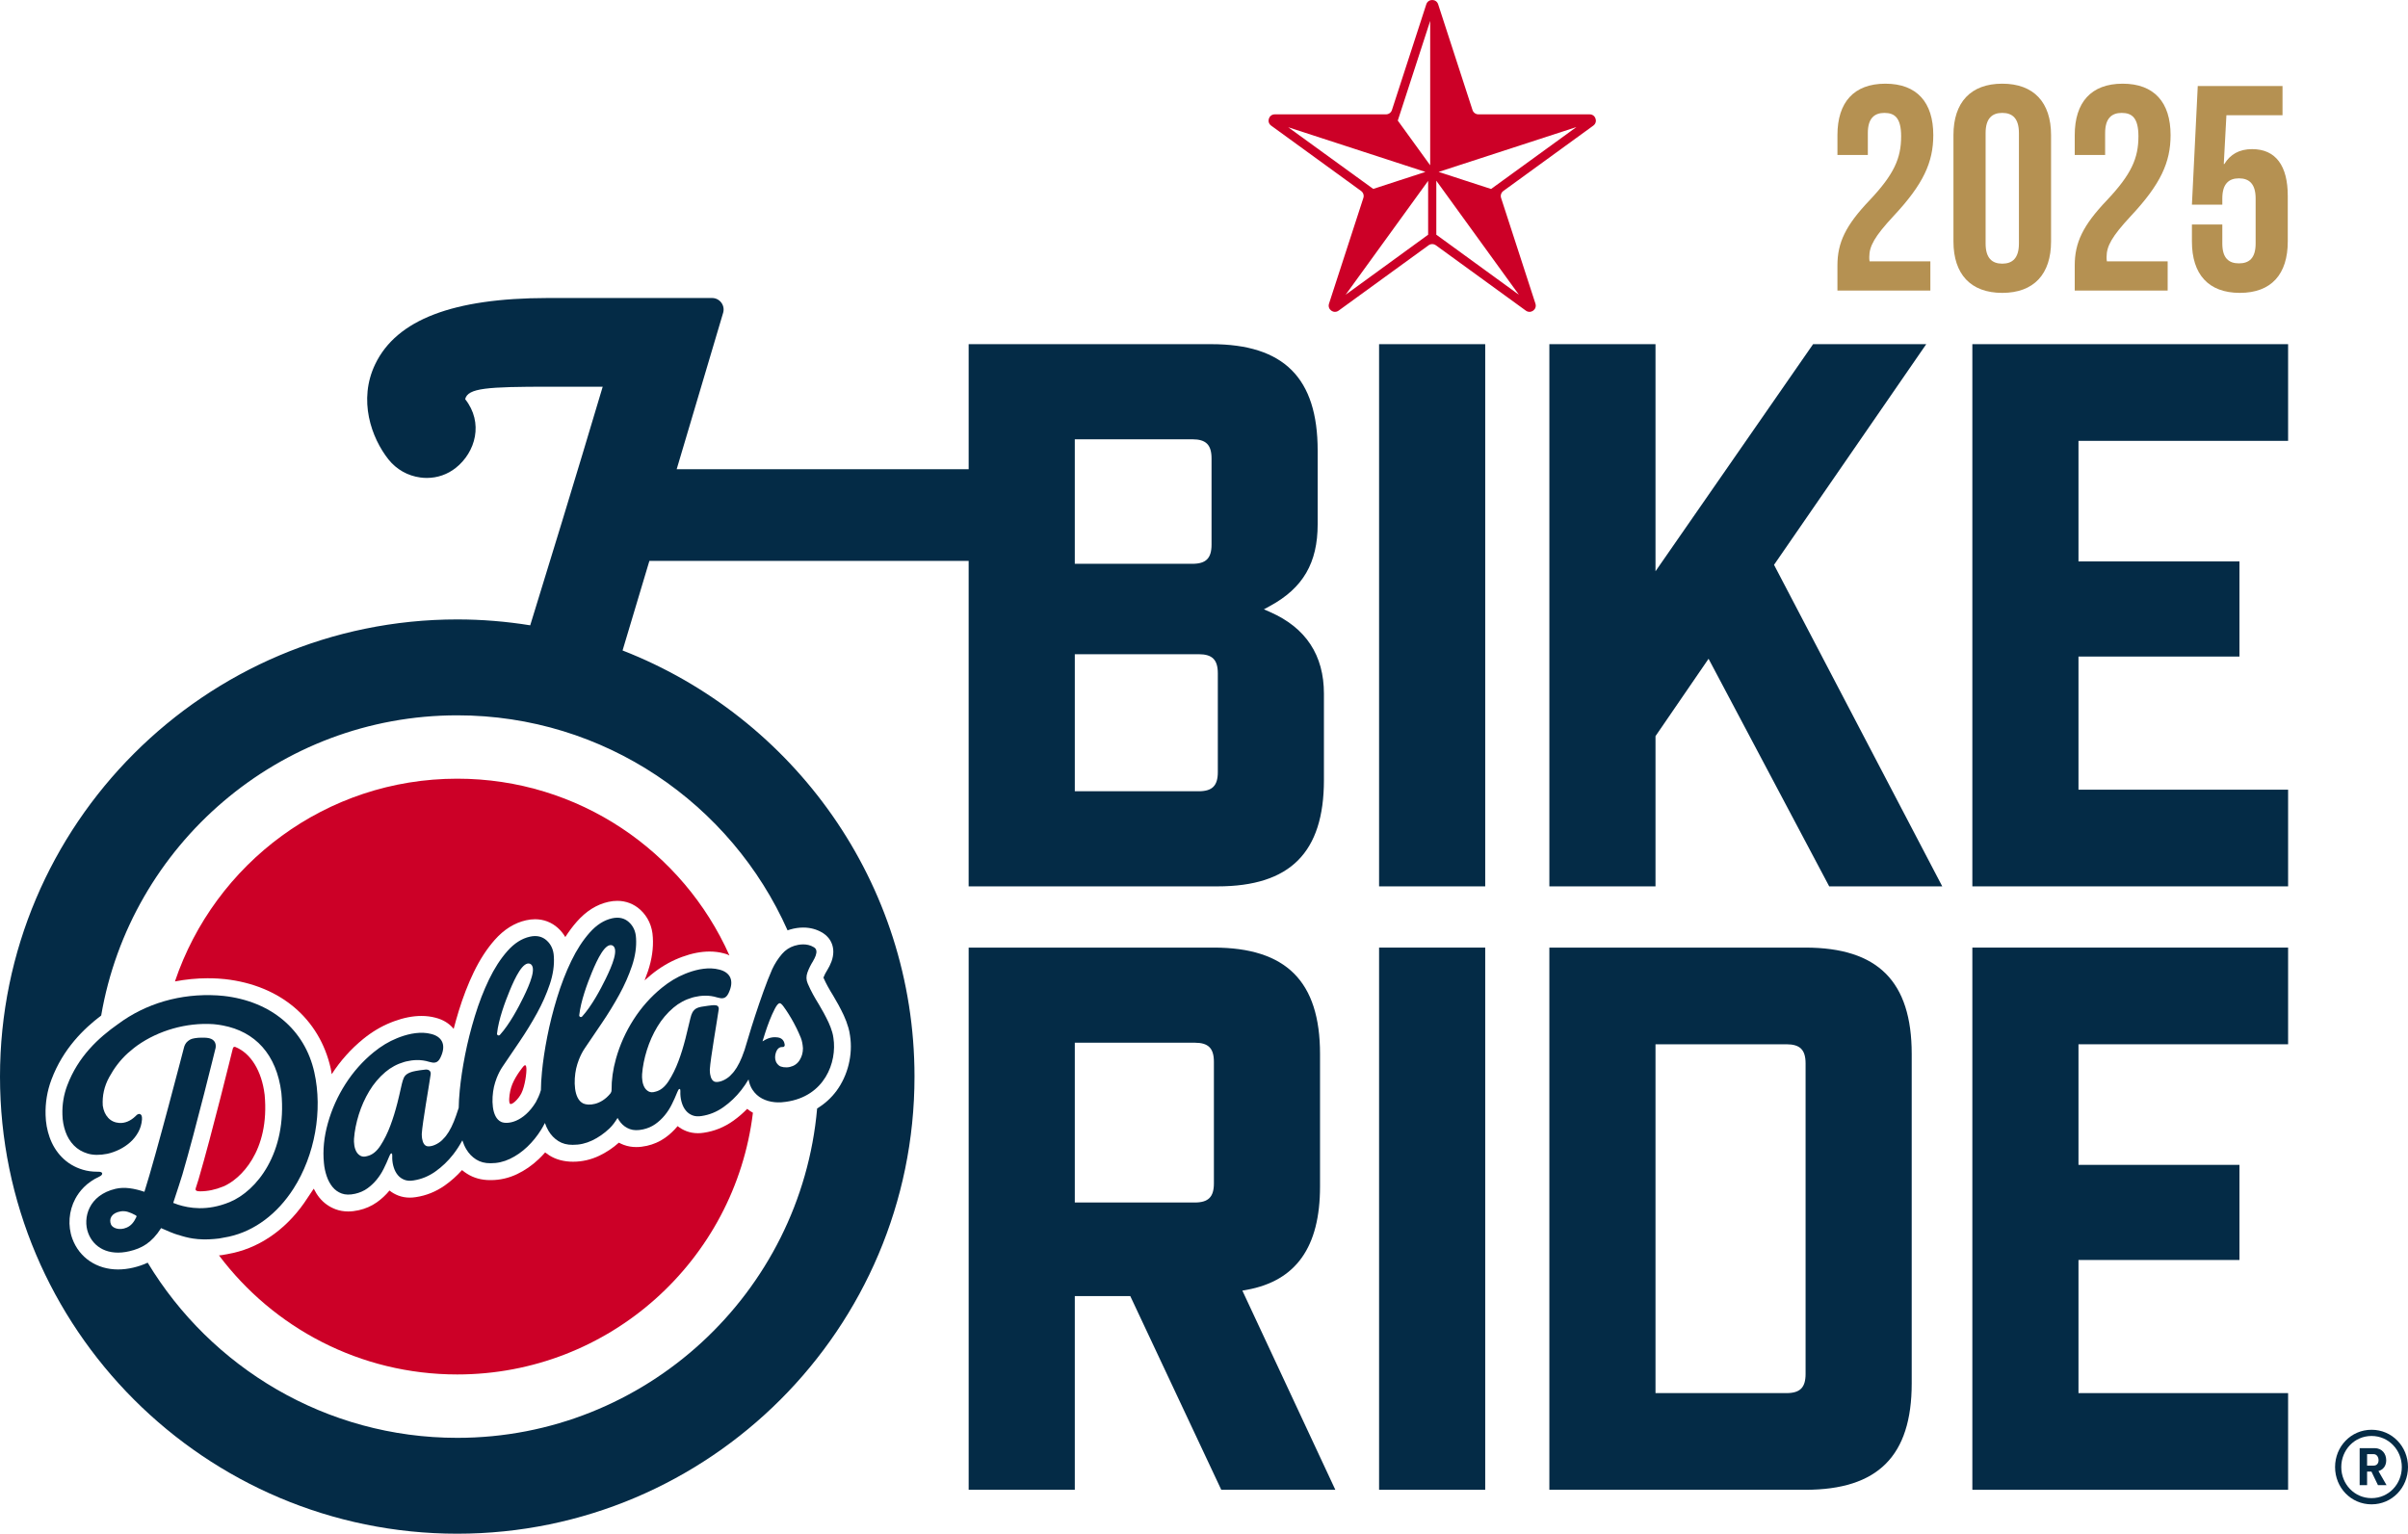 <svg xmlns="http://www.w3.org/2000/svg" id="Layer_2" data-name="Layer 2" viewBox="0 0 2403.37 1531.14"><defs><style>      .cls-1 {        fill: #cc0027;      }      .cls-2 {        fill: #b59152;      }      .cls-3 {        fill: #042b46;      }    </style></defs><g id="Layer_1-2" data-name="Layer 1"><g><g><g><g><path class="cls-3" d="M2381.62,1457.79c0-6.5-4.23-12.07-11.54-12.07h-14.96v36.91h7.42v-13.51h4.34l6.5,13.51h8.56l-8.05-14.02c5.06-1.55,7.74-5.47,7.74-10.82ZM2369.04,1463.15h-6.5v-11.45h6.5c3.1,0,4.95,2.88,4.95,6.1s-1.85,5.35-4.95,5.35Z"></path><path class="cls-3" d="M2366.98,1427.37c-20.52,0-36.4,16.7-36.4,37.23s15.88,37.22,36.4,37.22,36.39-16.71,36.39-37.22-15.88-37.23-36.39-37.23ZM2366.98,1495.63c-17.01,0-30.21-13.92-30.21-31.03s13.2-31.04,30.21-31.04,30.21,13.92,30.21,31.04-13.2,31.03-30.21,31.03Z"></path><polygon class="cls-3" points="1922.54 343.59 1809.61 343.59 1652.32 570.3 1652.32 343.59 1546.39 343.59 1546.39 884.88 1652.32 884.88 1652.32 734.9 1705.28 657.66 1825.69 884.88 1938.52 884.88 1770.62 563.88 1922.54 343.59"></polygon><rect class="cls-3" x="1376.43" y="343.59" width="105.93" height="541.29"></rect><polygon class="cls-3" points="1968.56 884.88 2283.7 884.88 2283.7 788.36 2074.48 788.36 2074.48 655.45 2235.15 655.45 2235.15 560.49 2074.48 560.49 2074.48 440.11 2283.7 440.11 2283.7 343.59 1968.56 343.59 1968.56 884.88"></polygon><path class="cls-3" d="M1244.34,1287.67c49.22-8.95,73.15-42.68,73.15-103.13v-132.34c0-72.45-33.75-106.2-106.21-106.2h-244.47v541.29h105.93v-193.41h55.36l90.83,193.41h113.84l-92.79-198.83,4.36-.79ZM1211.57,1181.41c0,13.55-5.53,19.08-19.08,19.08h-119.75v-159.53h119.75c13.55,0,19.08,5.53,19.08,19.08v121.37Z"></path><rect class="cls-3" x="1376.43" y="946" width="105.93" height="541.29"></rect><path class="cls-3" d="M1801.82,946h-255.44v541.29h255.44c72.46,0,106.21-33.75,106.21-106.21v-328.88c0-72.45-33.75-106.2-106.21-106.2ZM1802.11,1371.69c0,13.55-5.53,19.08-19.08,19.08h-130.71v-348.25h130.71c13.55,0,19.08,5.53,19.08,19.08v310.08Z"></path><polygon class="cls-3" points="1968.56 1487.3 2283.7 1487.3 2283.7 1390.77 2074.48 1390.77 2074.48 1257.87 2235.15 1257.87 2235.15 1162.91 2074.48 1162.91 2074.48 1042.53 2283.7 1042.53 2283.7 946 1968.56 946 1968.56 1487.3"></polygon></g><g><path class="cls-3" d="M811.64,959.13c.88-1.38,1.69-3.04,2.44-4.98,1.38-3.87.98-6.69-1.42-8.26,0,0-.39-.26-.41-.27-7.28-4.47-15.65-2.52-19.15-1.48-.05.02-.11.03-.16.05-.09.03-.18.05-.26.08h0c-4.74,1.52-8.79,4.2-12.14,8.06-3.92,4.53-7.21,9.65-9.87,15.37-2.87,6.56-5.76,13.91-8.67,22.05-2.91,8.15-5.66,16.15-8.23,24.02-2.58,7.87-4.85,15.13-6.81,21.78-1.53,5.18-2.81,9.42-3.86,12.75-.83,2.38-1.68,4.73-2.6,7.03-1.52,3.79-3.25,7.28-5.2,10.48-.81,1.33-1.69,2.58-2.6,3.76-.14.16-.28.33-.42.52-.21.28-.43.54-.65.81-.96,1.14-1.97,2.22-3.04,3.21-.4.37-.83.73-1.25,1.09-4.92,3.95-10.11,5.31-13.11,4.91-3.24-.43-4.78-3.81-5.41-7.53-.07-.47-.14-.93-.19-1.4-.03-.28-.06-.56-.08-.84-.05-.6-.07-1.18-.08-1.75,0-.35,0-.7,0-1.04.63-10.73,7.25-48.46,8.91-60.13.08-1.39-.36-2.53-1.18-3.14-.83-.6-2.01-.78-3.69-.8-1.68-.02-10.05,1.13-12.5,1.61-3.39.67-5.46,1.55-7.06,3.19-1.6,1.64-2.28,3.16-2.94,4.96-.9,2.43-3.53,14.59-5.86,23.6-2.21,8.53-4.24,15.19-7.02,22.61-2.78,7.42-6.07,14.07-9.88,19.95-3.81,5.88-8.25,9.39-13.32,10.52-2.59.78-4.78.67-6.58-.31-1.8-.97-3.19-2.39-4.2-4.23-1-1.85-1.68-3.96-2.01-6.35-.34-2.39-.43-4.58-.29-6.59.61-7.83,2.22-15.87,4.8-24.14,2.59-8.27,6.07-16.04,10.46-23.34,4.38-7.29,9.72-13.6,16.02-18.96,5.45-4.63,11.79-8.04,18.77-10.07.39-.11.8-.22,1.2-.32.31-.08.62-.16.94-.24,6.35-1.52,14.54-2.22,22.82.42h0s.03,0,.04.01c4.53,1.28,8.31,1.76,11.17-4.13,6.09-12.51,1.71-20.07-7.12-23.1h0s-.09-.03-.13-.05c-.63-.21-1.28-.39-1.96-.56-10.05-2.69-21.47-.47-31.02,3.03-.05.02-.1.04-.16.06-.98.36-1.94.73-2.87,1.12-8.14,3.26-15.87,7.95-23.23,13.94-11.01,8.97-20.42,19.55-28.24,31.75-7.82,12.2-13.68,25.24-17.57,39.12-3.02,10.76-4.47,21.18-4.38,31.25,0,.04-.01.07-.01.12,0,1.35-.52,2.42-1.11,3.24-9.79,12-22.11,12.33-27.01,10.08-9.82-4.5-9.79-23.1-7.23-34.87.71-3.04,1.62-6.03,2.76-8.95,1.7-4.32,3.66-8.11,5.89-11.37,5.18-7.67,10.89-16.09,17.12-25.27,6.23-9.18,11.97-18.54,17.23-28.1,5.26-9.55,9.51-19.18,12.77-28.88,3.25-9.7,4.59-18.92,4.02-27.66-.3-6.63-2.68-11.97-7.13-16-4.45-4.03-10.05-5.29-16.81-3.78-8.08,1.81-15.53,6.58-22.38,14.32-6.85,7.74-12.97,17.2-18.35,28.35-5.39,11.16-10.11,23.36-14.15,36.58-4.04,13.23-7.31,26.18-9.79,38.86-2.49,12.68-4.25,24.42-5.29,35.19-.67,6.94-1.02,13.01-1.05,18.21-1.46,5.29-3.38,8.72-5.01,11.93-12.36,20.4-28.64,22.54-34.64,19.78-9.82-4.5-9.79-23.1-7.23-34.87.71-3.04,1.62-6.03,2.76-8.95,1.7-4.32,3.66-8.11,5.89-11.37,5.18-7.67,10.89-16.09,17.12-25.27,6.23-9.18,11.97-18.54,17.23-28.1,5.26-9.55,9.51-19.18,12.77-28.88,3.25-9.7,4.59-18.92,4.02-27.66-.3-6.63-2.68-11.97-7.13-16-4.45-4.03-10.05-5.29-16.81-3.78-8.08,1.81-15.53,6.58-22.38,14.32-6.85,7.74-12.97,17.2-18.35,28.35-5.39,11.16-10.11,23.36-14.15,36.58-4.04,13.23-7.31,26.18-9.79,38.86-2.49,12.68-4.25,24.42-5.29,35.19-.64,6.66-.99,12.51-1.05,17.57-.21.6-.42,1.22-.64,1.88-1.27,4.03-2.66,7.94-4.18,11.73-1.52,3.79-3.25,7.28-5.2,10.48-.81,1.33-1.69,2.58-2.6,3.76-.14.16-.28.33-.42.52-.21.28-.43.54-.65.81-.96,1.14-1.97,2.22-3.04,3.21-.4.37-.83.73-1.25,1.09-4.92,3.95-10.11,5.31-13.11,4.91-3.24-.43-4.78-3.81-5.41-7.53-.07-.47-.14-.93-.19-1.4-.03-.28-.06-.56-.08-.84-.05-.6-.07-1.18-.08-1.75,0-.35,0-.7,0-1.04.63-10.73,7.17-47.33,8.83-59.01.48-2.9-1.05-5.15-4.79-5.06-1.68.04-10.07,1.26-12.94,2.03-3.34.89-5.75,2.11-7.35,3.75-1.6,1.64-2.07,3.46-2.73,5.26-.9,2.43-3.02,13.31-5.36,22.32-2.21,8.53-4.24,15.19-7.02,22.61-2.78,7.42-6.07,14.07-9.88,19.95-3.81,5.88-8.25,9.39-13.32,10.52-2.59.78-4.78.67-6.58-.31-1.8-.97-3.19-2.39-4.2-4.23-1-1.85-1.68-3.96-2.01-6.35-.34-2.39-.43-4.58-.29-6.59.61-7.83,2.22-15.87,4.8-24.14,2.59-8.27,6.07-16.04,10.46-23.34,4.38-7.29,9.72-13.6,16.02-18.96,5.45-4.63,11.79-8.04,18.77-10.07.39-.11.8-.22,1.2-.32.31-.08.62-.16.94-.24,6.35-1.52,14.54-2.22,22.82.42h0s.03,0,.04.01c4.53,1.28,8.31,1.76,11.17-4.13,6.09-12.51,1.71-20.07-7.12-23.1h0s-.09-.03-.13-.05c-.63-.21-1.28-.39-1.96-.56-10.05-2.69-21.47-.47-31.02,3.03-.05.02-.1.04-.16.06-.98.36-1.94.73-2.87,1.12-8.14,3.26-15.87,7.95-23.23,13.94-11.01,8.97-20.42,19.55-28.24,31.75-7.82,12.2-13.68,25.24-17.57,39.12-3.9,13.88-5.21,27.19-3.94,39.92.4,4.45,1.32,8.78,2.75,12.99,1.43,4.22,3.38,7.82,5.82,10.82,2.45,3,5.49,5.18,9.15,6.53,3.65,1.35,8.11,1.44,13.37.27,4.51-1.01,8.5-2.74,12-5.2,3.49-2.45,6.64-5.38,9.43-8.76,2.79-3.38,5.17-7.07,7.14-11.06,1.96-3.99,3.75-7.81,5.43-12.1.87-1.94,1.24-3,2.23-3.21.6-.13.89.69.86,1.88-.03,1.19-.04,2.28-.01,3.25.11,3.13.64,6.17,1.59,9.11.95,2.94,2.3,5.45,4.05,7.52,1.74,2.08,3.91,3.61,6.5,4.61,2.59,1,5.59,1.21,9.02.65,7.82-1.16,15.1-4.11,21.82-8.87,6.72-4.76,12.65-10.42,17.79-16.99,3.44-4.4,6.48-9.14,9.21-14.17,1.05,3.22,2.34,6.2,3.92,8.87,2.53,4.27,5.81,7.68,9.83,10.22,4.02,2.55,8.78,3.8,14.29,3.75,6.72.07,13.19-1.37,19.43-4.35,6.23-2.97,11.99-6.97,17.28-12,5.28-5.03,9.92-10.74,13.91-17.16,1.37-2.21,2.59-4.43,3.74-6.66.99,2.82,2.17,5.45,3.58,7.83,2.53,4.27,5.81,7.68,9.83,10.22,4.02,2.55,8.78,3.8,14.29,3.75,6.72.07,13.19-1.37,19.43-4.35,6.23-2.97,11.99-6.97,17.28-12,3.25-3.1,5.74-6.69,8.11-10.49.92,1.66,1.93,3.19,3.07,4.59,2.45,3,5.49,5.18,9.15,6.53,3.65,1.35,8.11,1.44,13.37.27,4.51-1.01,8.5-2.74,12-5.2,3.49-2.45,6.64-5.38,9.43-8.76,2.79-3.38,5.17-7.07,7.14-11.06,1.96-3.99,3.75-7.81,5.43-12.1.87-1.94,1.24-3,2.23-3.21.6-.13.89.69.86,1.88-.03,1.19-.04,2.28-.01,3.25.11,3.13.64,6.17,1.59,9.11.95,2.94,2.3,5.45,4.05,7.52,1.74,2.08,3.91,3.61,6.5,4.61,2.59,1,5.59,1.21,9.02.65,7.82-1.16,15.1-4.11,21.82-8.87,6.72-4.76,12.65-10.42,17.79-16.99,2.63-3.37,5.05-6.93,7.27-10.68.72,4.01,2.05,7.47,3.99,10.38,2.52,3.78,5.68,6.67,9.48,8.67,3.8,2.01,8.02,3.24,12.65,3.68,2.07.2,4.13.23,6.18.14h0c.06,0,.11,0,.16,0,1.64-.08,3.26-.26,4.88-.52,38.63-5.35,51.16-39.51,47.37-63.84-.26-1.9-.62-3.73-1.11-5.4-1.01-3.42-2.2-6.75-3.71-9.97-1.51-3.21-3.1-6.35-4.77-9.43-1.67-3.07-3.3-5.92-4.86-8.52-2.16-3.46-4.15-6.86-5.98-10.2-1.83-3.33-3.56-6.89-5.19-10.67-1.59-3.58-1.69-7.31-.28-11.17,1.4-3.86,3.34-7.74,5.82-11.65ZM578.13,1013.49c1.51-14.06,8.03-31.59,12.54-42.54,5.74-13.94,13.55-29.98,20.52-27.11,6.77,3.31-.04,19.79-6.66,33.33-5.2,10.64-13.99,27.15-23.5,37.62-1.1,1.21-3.07.32-2.9-1.3ZM496.06,1031.84c1.51-14.06,8.03-31.59,12.54-42.54,5.74-13.94,13.55-29.98,20.52-27.11,6.77,3.31-.04,19.79-6.66,33.33-5.2,10.64-13.99,27.15-23.5,37.62-1.1,1.21-3.07.32-2.9-1.3ZM801.4,1046.56c-.02,4.34-1,8.04-3.24,11.69-2.24,3.66-5.52,5.93-9.84,6.93-4.23.98-8.9.05-10.61-1.26-6.26-4.78-3.76-12.37-2.67-14.67,1.56-3.31,4.08-4.21,6.4-4,1.1.1,1.9-1.13,1.77-2.23-.31-2.59-1.64-6.52-6.72-7.3-7.67-1.18-12.49,2.21-15.46,3.92.46-1.48,1.32-4.24,2.59-8.26,1.27-4.03,2.75-8.2,4.44-12.53,1.7-4.32,3.44-8.21,5.23-11.67,1.79-3.45,3.34-5.33,4.66-5.63.94-.21,2.26.83,3.95,3.11,1.69,2.28,3.46,4.9,5.3,7.83,1.84,2.94,3.52,5.82,5.04,8.63,1.52,2.82,2.47,4.67,2.87,5.57,1.46,3.03,2.85,6.12,4.14,9.28,1.3,3.16,1.92,6.9,2.15,10.59Z"></path><path class="cls-3" d="M223.1,994.24l-6.2-.52c-36.7-2.14-71.35,8.05-98.96,28.53-19.55,13.71-40.01,32.51-50.89,61.53-3.44,9.17-5.06,18.83-4.75,29.01.13,5.89,1.14,11.53,3.04,16.92,1.89,5.39,4.7,9.99,8.41,13.79,3.71,3.81,8.31,6.52,13.8,8.15,5.49,1.63,12.01,1.7,19.56.21,4.13-.92,8.19-2.37,12.19-4.35,3.99-1.98,7.59-4.41,10.79-7.29,3.2-2.88,5.85-6.23,7.95-10.06,2.1-3.82,3.33-8.04,3.68-12.65.15-3.63-.61-4.49-1.76-5.22-.92-.58-2.94-.15-4.6,1.91-5.03,4.87-10.43,7.17-16.21,6.88-4.62-.34-8.35-2.07-11.21-5.18-2.87-3.1-4.66-7.14-5.37-12.11-.64-9.91,1.48-19.36,6.38-28.34,4.89-8.98,11.01-17.23,18.89-24.32,1.9-1.7,3.85-3.33,5.86-4.89.33-.25.66-.51.99-.76.81-.62,1.63-1.24,2.46-1.84,21.04-14.86,48.77-22.94,75.63-21.22.97.09,1.92.19,2.88.3.64.07,1.27.16,1.9.25.54.07,1.09.14,1.63.22.38.06.74.12,1.12.19.68.11,1.37.22,2.04.35,32.13,6.04,53.77,28.66,58.49,67.32,5.71,59.99-24.65,97.9-51.65,109.03-22.75,9.37-40.69,5.94-51.29,2.62-1.69-.59-3.37-1.2-5.01-1.83,2.34-6.72,9.13-28.21,9.13-28.21,13.54-46.26,33.23-126.76,33.23-126.76.71-5.54-2.22-9.16-8.74-9.82-2.5-.25-8.16-.33-12.03.35-3.96.69-4.9,1.4-6.95,2.94-2.18,1.64-3.45,4.45-3.87,6.3,0,0-28.16,108.69-39.52,144.11-9.94-3.28-19.66-5.12-28.73-3-27.11,6.35-32.85,29.24-27.44,44.02,5.33,14.56,20.19,23.27,41.2,18.32,12.07-2.84,22.17-8.17,31.62-23.07,6.28,2.78,12.81,5.62,17.23,6.83l.02-.07c4.73,1.58,9.56,2.88,14.57,3.63,6.54.99,13.82,1.15,20.93.48,1.83-.1,3.53-.27,5.2-.53,3-.47,6.25-1.08,9.65-1.81.19-.04.39-.08.58-.13,25.13-5.62,47.84-22.6,64-47.88,21.35-33.39,29.29-77.89,20.74-116.16-9.54-42.65-43.28-70.92-90.59-76.18ZM136.15,1214.89c-2.51,5.26-5.22,8.68-9.67,10.62-7.53,3.29-14.27.36-15.69-3.06-2.29-5.52.41-11.62,9.8-13.13,4.75-.76,9.16.86,14.99,4.02.56.3.83.97.56,1.55Z"></path></g><path class="cls-3" d="M1267.85,611.1l-6.38-2.81,6.12-3.33c32.88-17.87,47.54-43.02,47.54-81.56v-73.6c0-72.46-33.74-106.21-106.21-106.21h-242.12v124.85h-291.43c9.39-31.58,20.13-67.76,32.51-109.45l13.86-46.69c2.19-7.38-3.34-14.79-11.04-14.79h-164.28c-94.26.11-150.48,21.66-171.86,65.9-17.41,36.02-3.81,73.79,13.13,95.2,7.93,9.99,19.26,16.42,31.9,18.09,2.15.29,4.29.43,6.42.43,10.54,0,20.61-3.47,28.89-10.04,19.81-15.68,27.96-45.12,9.37-68.6,2.71-11.14,21.68-12.42,84.39-12.44h52.89c-26.27,88.41-57.99,191.82-72.35,238.22-23.73-3.82-48.03-5.88-72.82-5.88C204.73,618.39,0,823.11,0,1074.76s204.73,456.37,456.37,456.37,456.37-204.73,456.37-456.37c0-193.47-121.07-359.09-291.37-425.38,5.5-18.15,13.84-46.03,26.76-89.4h318.66v324.9h248.38c72.47,0,106.21-33.75,106.21-106.21v-86.13c0-38.4-18.01-65.81-53.55-81.44ZM786.06,928.8c.17-.06.32-.15.49-.2l2.3-.73c4.34-1.25,8.67-1.88,12.86-1.88,6.82,0,13.08,1.64,18.62,4.86l.33.16,1.24.81c7.06,4.64,12.88,14.42,8.02,28-1.28,3.33-2.59,6-4.06,8.31-1.7,2.69-3.06,5.33-4.02,7.83,1.37,3.1,2.75,5.92,4.21,8.58,1.68,3.07,3.52,6.2,5.51,9.39,1.82,3.03,3.55,6.06,5.35,9.34,1.85,3.41,3.58,6.84,5.23,10.35,1.78,3.8,3.29,7.85,4.62,12.38.7,2.35,1.24,4.94,1.64,7.85,2.97,19.06-2.12,39.85-13.63,55.34-5.28,7.09-11.77,12.89-19.2,17.4-16.17,184.01-171.04,328.84-359.17,328.84-130.96,0-245.81-70.17-309-174.88-4.4,2.08-9.16,3.72-14.36,4.94-5.19,1.22-10.32,1.84-15.24,1.84-21.19,0-38.67-11.78-45.61-30.75-4.69-12.8-3.56-27.73,3.02-39.92,3.89-7.21,10.98-16.08,23.86-22h.01c4.04-1.81,4.02-4.93-.72-4.9h0c-.45,0-.91-.01-1.36-.01-5.04,0-9.83-.66-14.24-1.98-8.25-2.44-15.33-6.67-21.05-12.54-5.41-5.53-9.52-12.25-12.23-19.95-2.48-7.03-3.82-14.48-3.99-22.12-.36-12.09,1.59-24.01,5.82-35.28,11.7-31.18,32.58-51.1,49.68-64.07,29.07-169.92,177.32-299.69,355.4-299.69,146.92,0,273.53,88.36,329.68,214.69ZM1072.73,438.55h117.4c13.55,0,19.08,5.53,19.08,19.08v86.14c0,13.55-5.53,19.08-19.08,19.08h-117.4v-124.29ZM1215.48,770.85c0,13.55-5.53,19.08-19.08,19.08h-123.66v-136.82h123.66c13.55,0,19.08,5.53,19.08,19.08v98.67Z"></path></g><g><g><path class="cls-1" d="M207.33,976.62c3.5,0,7.01.1,10.55.3l6.64.56c55.15,6.12,94.45,39.47,105.59,89.26.41,1.85.6,3.78.95,5.66,8.66-13.36,19.18-25.15,31.31-35.04,8.74-7.12,18.02-12.67,27.59-16.51.96-.4,2.12-.85,3.3-1.28,9.7-3.56,18.84-5.33,27.38-5.33,4.89,0,9.59.59,13.97,1.76.69.17,1.56.42,2.43.69l1.05.35c5.99,2.06,11.06,5.56,14.71,10.1,1.52-5.86,3.19-11.76,5-17.67,4.28-14,9.35-27.12,15.08-38.98,6.03-12.48,13.06-23.31,20.9-32.18,9.21-10.42,19.75-17.01,31.31-19.59,3.03-.68,6.04-1.03,8.94-1.03,8.62,0,16.52,3.03,22.84,8.76,2.94,2.66,5.4,5.69,7.34,9.03,3.64-5.69,7.53-10.88,11.64-15.53,9.21-10.42,19.74-17.01,31.31-19.59,3.03-.68,6.04-1.02,8.93-1.02,8.62,0,16.52,3.03,22.84,8.76,7.76,7.03,12.13,16.61,12.64,27.7.7,10.55-.94,22.03-4.87,33.77-1.03,3.06-2.15,6.13-3.37,9.19,2.15-1.97,4.35-3.87,6.6-5.71,8.74-7.12,18.02-12.67,27.6-16.51,1.01-.41,2.14-.85,3.31-1.28,9.69-3.56,18.84-5.33,27.38-5.33,4.89,0,9.59.6,13.97,1.76.72.18,1.63.43,2.55.73l.93.31c.84.29,1.56.73,2.36,1.08-46.34-103.94-150.5-176.44-271.65-176.44-131.01,0-242.14,84.76-281.78,202.4,10.63-2.02,21.55-3.17,32.73-3.17Z"></path><path class="cls-1" d="M522.21,1064.83s-7.11,8.4-10.87,17.51c-.85,2.05-1.5,4.3-2.05,6.64-1.22,5.64-1.6,11.84-.16,13.01,1.78,1.35,8.19-4.45,11.27-10.57,3.61-7.19,5.36-20.74,4.96-25.23-.24-2.7-1.08-3.8-3.15-1.37Z"></path><path class="cls-1" d="M745.73,1107.01c-4.33,4.45-9.03,8.47-14.07,12.04-8.86,6.27-18.65,10.23-29.07,11.77-1.91.32-4.01.49-6.01.49-4.06,0-7.94-.7-11.52-2.08-3.21-1.23-6.14-2.9-8.75-5,0,0,0,.01-.01.02-3.72,4.52-8,8.49-12.72,11.81-5.33,3.74-11.38,6.38-18.02,7.86-3.63.81-7.16,1.22-10.48,1.22-4.4,0-8.57-.72-12.39-2.13-1.74-.64-3.42-1.4-5.02-2.26-5.98,5.33-12.53,9.7-19.51,13.03-8.34,3.98-17.15,5.99-26.19,5.99s-17.14-2.15-23.8-6.38c-1.41-.9-2.77-1.86-4.07-2.89-2.03,2.32-4.16,4.54-6.38,6.65-6.53,6.22-13.81,11.26-21.62,14.99-8.35,3.98-17.15,5.99-26.17,5.99h-.84c-8.6,0-16.33-2.15-22.98-6.38-1.74-1.1-3.4-2.31-4.97-3.63-5.12,5.73-10.83,10.84-17.05,15.24-8.86,6.27-18.64,10.23-29.07,11.77-1.91.32-4.01.49-6.02.49-4.05,0-7.92-.7-11.49-2.07-3.23-1.25-6.16-2.92-8.77-5.01,0,0-.01.02-.02.02-3.71,4.51-8,8.49-12.72,11.81-5.32,3.73-11.37,6.37-18.01,7.85-3.63.81-7.16,1.22-10.48,1.22-4.4,0-8.58-.72-12.4-2.13-6.46-2.39-11.97-6.31-16.34-11.67-2.18-2.68-4-5.73-5.63-8.96-2.01,3.03-4.12,6-6.02,8.96-18.56,29.03-45.02,48.64-74.5,55.23-4.44.97-8.01,1.63-11.31,2.15-.88.14-1.84.18-2.75.28,54.26,72.16,140.58,118.85,237.81,118.85,151.99,0,277.27-114.07,295.1-261.26-2.02-1.15-3.95-2.42-5.74-3.88Z"></path><path class="cls-1" d="M264.09,1092.63c-2.85-23.24-13.63-41.27-29.44-47.52-1.31-.22-2.01.44-2.31,1.9h0s-.74,2.87-.74,2.87c-.2.81-19.94,81.4-33.43,127.49-.04.14-1.25,3.95-2.81,8.83-.65,2.08.46,2.76,2.49,3.02.65.02,1.3.1,1.96.1,7.5,0,15.23-1.62,22.98-4.81,16.66-6.86,46.73-34.9,41.32-91.88Z"></path></g><path class="cls-1" d="M1590.24,125.41c4.88-3.55,2.37-11.26-3.66-11.26h-110.98c-2.7,0-5.09-1.74-5.92-4.3l-34.29-105.55c-1.86-5.74-9.98-5.74-11.84,0l-34.29,105.55c-.83,2.56-3.22,4.3-5.92,4.3h-110.98c-6.03,0-8.54,7.72-3.66,11.26l89.78,65.24c2.18,1.59,3.09,4.39,2.26,6.96l-34.29,105.55c-1.86,5.74,4.7,10.5,9.58,6.96l89.78-65.23c2.18-1.59,5.14-1.59,7.32,0l89.78,65.23c4.88,3.54,11.44-1.22,9.58-6.96l-34.29-105.55c-.83-2.56.08-5.37,2.26-6.96l89.78-65.24ZM1425.39,180.56v53.76l-82.34,59.92,82.34-113.68ZM1433.55,180.42l82.45,113.84-82.45-59.96v-53.89ZM1427.43,20.89v144.12l-32.33-44.63,32.33-99.49ZM1285.72,127.04l136.95,44.59-52.08,16.96-84.87-61.55ZM1488.2,188.67l-52.35-17.04,137.54-44.78-85.19,61.83Z"></path></g></g><g><path class="cls-2" d="M1880.87,112.71c-10.21,0-16.63,5.54-16.63,20.13v21.88h-30.33v-19.83c0-32.67,16.33-51.34,47.83-51.34s47.83,18.67,47.83,51.34c0,27.13-9.92,49-39.67,80.79-18.96,20.42-24.21,30.04-24.21,40.84,0,1.46,0,2.92.29,4.38h60.67v29.17h-92.75v-25.08c0-22.75,8.17-39.96,32.08-65.04,24.5-25.96,31.5-42,31.5-63.88,0-18.38-6.42-23.33-16.63-23.33Z"></path><path class="cls-2" d="M1949.7,134.88c0-32.67,17.21-51.34,48.71-51.34s48.71,18.67,48.71,51.34v106.17c0,32.67-17.21,51.34-48.71,51.34s-48.71-18.67-48.71-51.34v-106.17ZM1981.79,243.09c0,14.58,6.42,20.13,16.63,20.13s16.63-5.54,16.63-20.13v-110.25c0-14.58-6.42-20.13-16.63-20.13s-16.63,5.54-16.63,20.13v110.25Z"></path><path class="cls-2" d="M2117.71,112.71c-10.21,0-16.63,5.54-16.63,20.13v21.88h-30.34v-19.83c0-32.67,16.33-51.34,47.84-51.34s47.83,18.67,47.83,51.34c0,27.13-9.92,49-39.67,80.79-18.96,20.42-24.21,30.04-24.21,40.84,0,1.46,0,2.92.29,4.38h60.67v29.17h-92.75v-25.08c0-22.75,8.17-39.96,32.08-65.04,24.5-25.96,31.5-42,31.5-63.88,0-18.38-6.42-23.33-16.63-23.33Z"></path><path class="cls-2" d="M2218.04,224.13v18.96c0,14.58,6.42,19.83,16.63,19.83s16.63-5.25,16.63-19.83v-44.92c0-14.58-6.42-20.13-16.63-20.13s-16.63,5.54-16.63,20.13v6.12h-30.33l5.83-118.42h84.59v29.17h-56l-2.63,48.71h.58c5.83-9.63,14.88-14.88,27.71-14.88,23.63,0,35.58,16.63,35.58,46.67v45.5c0,32.67-16.33,51.34-47.83,51.34s-47.83-18.67-47.83-51.34v-16.92h30.33Z"></path></g></g></g></svg>